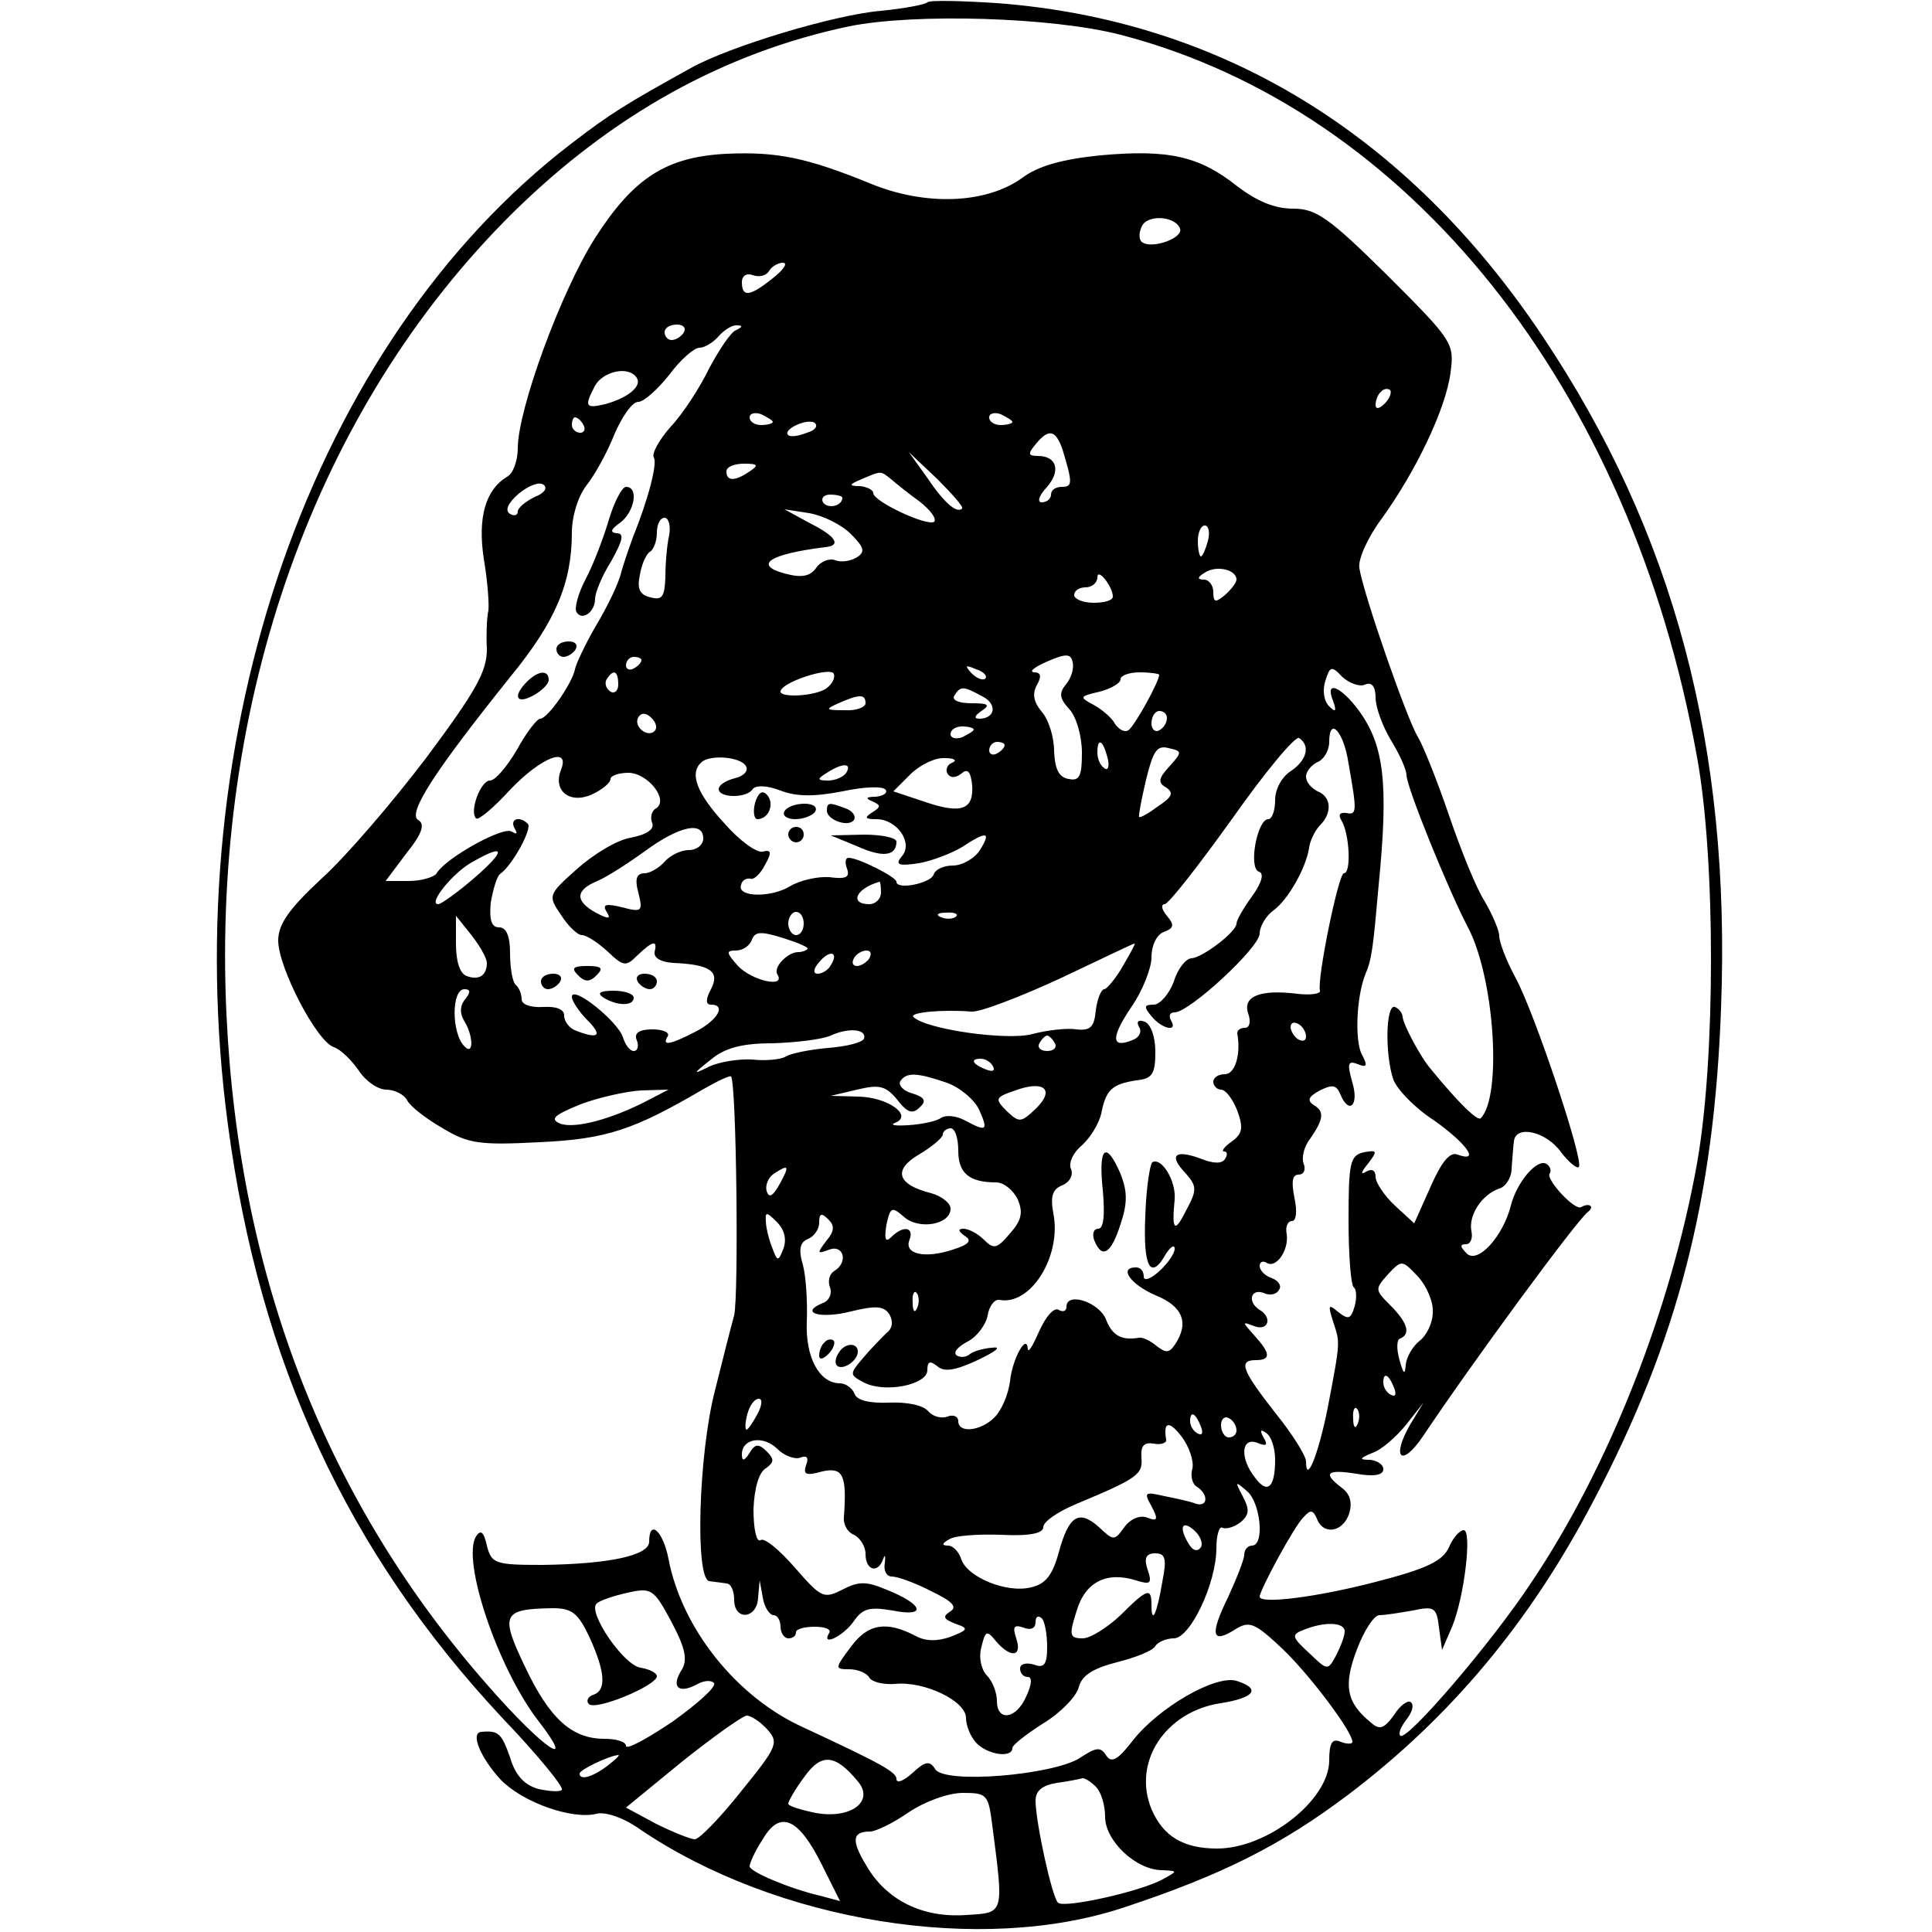 <?xml version="1.0" standalone="no"?>
<!DOCTYPE svg PUBLIC "-//W3C//DTD SVG 20010904//EN"
 "http://www.w3.org/TR/2001/REC-SVG-20010904/DTD/svg10.dtd">
<svg version="1.0" xmlns="http://www.w3.org/2000/svg"
 width="250pt" height="250pt" viewBox="0 0 250 250"
 preserveAspectRatio="xMidYMid meet">
<g transform="translate(0,250) scale(0.1,-0.1)"
fill="#000000" stroke="none">
<path d="M1200 2497 c-3 -3 -30 -8 -60 -11 -60 -5 -196 -46 -246 -74 -83 -46
-103 -58 -155 -98 -335 -257 -512 -764 -444 -1270 41 -308 155 -553 355 -767
46 -48 80 -90 77 -93 -2 -3 -16 -2 -30 1 -18 5 -30 17 -37 41 -11 31 -15 35
-37 33 -15 -1 -1 -34 25 -62 28 -29 92 -52 124 -44 11 3 35 -5 56 -20 177
-120 442 -163 627 -101 127 42 204 81 290 146 132 100 235 223 317 380 109
207 156 390 165 637 13 339 -61 616 -231 870 -175 262 -416 409 -706 431 -47
3 -87 4 -90 1z m250 -42 c373 -97 660 -456 746 -935 24 -131 24 -390 0 -525
-34 -190 -114 -393 -214 -542 -52 -79 -162 -207 -170 -199 -3 3 1 12 8 21 7 9
10 18 6 22 -3 4 -14 -3 -22 -16 -13 -18 -19 -20 -30 -10 -32 26 -36 48 -18 95
9 24 22 44 29 44 7 0 26 3 43 6 28 6 31 4 34 -22 l4 -29 13 30 c16 39 26 125
15 125 -5 0 -14 -10 -19 -22 -8 -18 -29 -28 -95 -45 -77 -20 -150 -29 -150
-19 0 8 45 92 57 103 9 10 12 9 17 -2 8 -22 34 -18 42 7 4 14 1 25 -10 33 -25
19 -19 24 19 18 23 -4 35 -2 35 6 0 6 -8 11 -17 12 -15 0 -14 2 3 9 12 4 31
21 44 37 l22 28 -17 -28 c-25 -43 -12 -57 16 -16 62 93 200 281 214 291 9 7 1
12 -9 6 -8 -5 -45 35 -41 43 3 4 1 10 -4 13 -12 7 -38 -23 -46 -54 -10 -40
-43 -76 -57 -62 -9 9 -9 12 -1 12 6 0 9 8 7 17 -4 20 13 47 36 55 8 2 16 14
16 26 1 12 2 28 3 35 2 22 42 13 61 -14 10 -13 21 -22 23 -19 7 7 -57 199 -82
245 -12 22 -21 46 -21 54 0 7 -9 28 -19 45 -11 17 -31 67 -46 111 -15 44 -33
89 -40 101 -14 22 -71 186 -76 219 -2 11 11 40 29 64 44 61 83 142 89 189 5
38 3 41 -82 126 -76 75 -92 86 -122 86 -24 0 -47 10 -72 29 -49 39 -89 48
-177 40 -50 -5 -81 -14 -101 -29 -47 -34 -126 -37 -198 -7 -81 33 -120 41
-185 38 -78 -4 -120 -31 -170 -109 -44 -69 -100 -222 -100 -272 0 -16 -6 -33
-14 -37 -28 -17 -38 -53 -30 -106 5 -29 7 -59 6 -67 -2 -8 -3 -31 -2 -50 0
-29 -14 -54 -78 -140 -44 -58 -104 -128 -136 -157 -42 -39 -56 -59 -56 -80 0
-35 50 -131 72 -138 9 -3 23 -17 32 -30 9 -14 25 -25 36 -25 10 0 23 -6 27
-14 4 -8 25 -24 46 -36 33 -20 48 -22 125 -18 87 4 122 16 211 68 19 11 36 19
37 17 7 -9 10 -283 4 -309 -5 -18 -16 -62 -25 -98 -21 -81 -26 -244 -7 -246 6
-1 17 -2 22 -3 6 0 10 -10 10 -21 0 -28 30 -25 31 3 l2 22 4 -22 c2 -13 9 -23
14 -23 5 0 9 -7 9 -15 0 -8 5 -15 10 -15 6 0 10 3 10 8 0 4 11 7 24 7 13 0 22
-3 19 -8 -11 -18 17 -5 31 14 12 18 21 20 51 15 45 -9 40 8 -8 27 -26 11 -36
11 -57 0 -24 -12 -27 -11 -61 28 -20 23 -40 40 -45 36 -5 -3 -9 14 -9 40 1 27
7 48 16 53 11 8 11 12 1 22 -10 10 -15 10 -22 -2 -7 -11 -10 -11 -10 -2 0 21
28 25 46 7 9 -9 23 -14 30 -11 8 3 11 0 7 -10 -4 -12 0 -14 21 -8 27 6 32 -5
28 -59 -1 -10 5 -20 13 -23 8 -4 15 -15 15 -25 0 -21 16 -26 23 -6 2 6 3 4 2
-5 -2 -10 2 -18 9 -18 7 0 30 -8 51 -19 27 -13 34 -20 25 -26 -11 -7 -9 -10 6
-16 18 -6 17 -8 -6 -17 -17 -6 -32 -6 -45 1 -38 20 -62 16 -84 -14 -21 -28
-21 -29 -2 -29 11 0 23 -5 26 -11 4 -6 19 -9 33 -8 38 4 92 -22 92 -44 0 -10
6 -25 14 -33 15 -15 46 -19 46 -6 0 4 18 18 40 32 23 14 43 35 46 47 4 15 18
24 49 32 24 6 47 15 50 21 3 5 14 10 24 10 21 0 55 71 55 117 0 17 4 29 8 26
5 -2 15 1 23 7 12 10 12 17 3 34 -10 19 -10 20 5 7 18 -14 24 -71 7 -71 -5 0
-10 -5 -10 -12 0 -6 -10 -31 -21 -55 -24 -49 -21 -61 10 -41 18 11 25 8 62
-27 36 -35 89 -106 89 -119 0 -3 -7 -3 -15 0 -11 5 -15 -1 -15 -24 0 -51 -80
-114 -145 -114 -44 0 -70 16 -85 51 -25 61 18 126 89 137 45 7 53 19 21 29
-27 8 -100 -34 -134 -77 -20 -26 -28 -30 -35 -19 -7 11 -13 10 -34 -4 -35 -22
-176 -34 -187 -14 -7 11 -13 10 -29 -5 -12 -11 -21 -14 -21 -8 0 9 -20 20
-121 67 -86 39 -157 128 -174 218 -7 36 -25 52 -25 22 0 -18 -53 -29 -139 -30
-61 0 -65 2 -71 25 -4 18 -8 21 -14 12 -19 -31 28 -170 80 -238 52 -67 8 -38
-63 43 -210 238 -324 529 -340 871 -19 407 116 785 371 1037 128 126 273 207
435 241 84 17 262 12 351 -11z m77 -251 c4 -12 -35 -26 -48 -18 -5 2 -6 11 -2
20 6 17 44 15 50 -2z m-527 -64 c-30 -24 -40 -25 -40 -5 0 8 6 12 14 9 8 -3
17 -1 21 5 3 6 12 11 18 11 7 0 1 -9 -13 -20z m-115 -70 c-3 -5 -10 -10 -16
-10 -5 0 -9 5 -9 10 0 6 7 10 16 10 8 0 12 -4 9 -10z m68 3 c-7 -2 -22 -25
-35 -49 -12 -25 -34 -59 -50 -76 -15 -17 -25 -35 -22 -40 5 -7 -7 -54 -27
-103 -4 -11 -11 -31 -15 -45 -3 -14 -18 -45 -33 -70 -14 -24 -26 -50 -27 -56
-3 -17 -35 -64 -45 -64 -4 0 -18 -18 -30 -40 -13 -22 -28 -40 -35 -40 -12 0
-27 -40 -18 -49 3 -3 23 14 44 37 40 42 78 57 66 26 -11 -27 11 -45 40 -32 13
6 24 15 24 20 0 4 10 8 23 8 25 0 53 -35 36 -46 -6 -3 -8 -12 -5 -19 3 -8 -7
-15 -28 -19 -18 -3 -49 -22 -70 -41 -37 -33 -37 -34 -20 -59 9 -14 21 -26 27
-26 6 0 21 -10 33 -21 21 -20 24 -20 39 -5 20 19 26 20 22 4 -1 -8 9 -13 24
-14 48 -2 61 -11 49 -34 -7 -13 -7 -20 0 -20 20 0 9 -20 -20 -35 -33 -17 -44
-19 -36 -6 3 5 -6 9 -20 9 -17 0 -24 -5 -20 -14 3 -8 1 -14 -4 -14 -5 0 -11 8
-14 18 -7 21 -66 68 -66 52 0 -5 9 -19 20 -30 20 -20 15 -25 -14 -14 -9 3 -16
12 -16 20 0 8 -10 12 -27 11 -16 -1 -28 3 -28 10 0 6 -3 15 -8 19 -4 4 -7 22
-7 41 0 22 -5 33 -14 33 -10 0 -13 9 -11 32 3 17 8 34 12 37 16 11 42 59 36
65 -11 11 -24 6 -17 -6 4 -7 3 -8 -4 -4 -11 7 -85 -34 -97 -54 -3 -5 -20 -10
-36 -10 l-30 0 27 36 c21 26 24 38 15 43 -14 9 23 65 120 186 58 71 79 121 79
186 0 21 8 47 19 61 11 14 27 43 36 66 10 23 23 42 31 42 7 0 25 16 40 35 14
19 32 35 39 35 7 0 18 7 25 15 7 8 18 15 24 14 7 0 7 -2 -1 -6z m-129 -62 c7
-11 -12 -26 -41 -34 -26 -6 -27 -3 -13 24 11 19 44 26 54 10z m968 -33 c-7 -7
-12 -8 -12 -2 0 6 3 14 7 17 3 4 9 5 12 2 2 -3 -1 -11 -7 -17z m-792 -24 c0
-2 -7 -4 -15 -4 -8 0 -15 4 -15 10 0 5 7 7 15 4 8 -4 15 -8 15 -10z m310 0 c0
-2 -7 -4 -15 -4 -8 0 -15 4 -15 10 0 5 7 7 15 4 8 -4 15 -8 15 -10z m-555 -4
c3 -5 1 -10 -4 -10 -6 0 -11 5 -11 10 0 6 2 10 4 10 3 0 8 -4 11 -10z m289
-10 c-10 -4 -21 -6 -24 -3 -8 7 24 22 34 16 5 -4 1 -10 -10 -13z m331 -22 c13
-43 13 -48 -1 -48 -8 0 -14 -4 -14 -10 0 -5 -5 -10 -12 -10 -6 0 -4 8 6 19 19
21 14 41 -11 41 -13 0 -13 3 -3 15 17 21 26 19 35 -7z m-130 -76 c-7 -7 -24 8
-46 41 l-23 32 37 -35 c19 -19 34 -36 32 -38z m-275 48 c-19 -13 -30 -13 -30
0 0 6 10 10 23 10 18 0 19 -2 7 -10z m183 -10 c7 -6 23 -19 37 -29 14 -11 22
-22 19 -26 -8 -7 -79 26 -79 37 0 4 -8 8 -17 9 -15 0 -15 2 2 9 26 11 24 11
38 0z m-461 -23 c-12 -6 -22 -14 -22 -19 0 -5 -5 -6 -10 -3 -7 4 -3 14 11 26
12 10 26 16 32 12 6 -4 2 -11 -11 -16z m398 -1 c0 -11 -19 -15 -25 -6 -3 5 1
10 9 10 9 0 16 -2 16 -4z m11 -47 c17 -17 19 -23 8 -30 -8 -5 -20 -7 -28 -4
-7 3 -19 -1 -25 -10 -8 -11 -19 -13 -41 -7 -40 11 -20 25 53 34 21 2 14 14
-20 31 l-33 18 32 -5 c18 -3 42 -15 54 -27z m-235 -1 c-3 -13 -5 -37 -5 -55
-1 -25 -4 -30 -19 -26 -14 3 -18 11 -14 29 2 13 8 27 13 30 5 3 9 14 9 25 0
10 4 19 10 19 5 0 8 -10 6 -22z m697 -8 c-3 -11 -7 -20 -9 -20 -2 0 -4 9 -4
20 0 11 4 20 9 20 5 0 7 -9 4 -20z m37 -50 c0 -4 -7 -13 -15 -20 -12 -10 -15
-10 -15 4 0 9 -6 16 -12 16 -9 0 -9 3 1 9 15 10 41 4 41 -9z m-160 -22 c0 -5
-11 -8 -25 -8 -14 0 -25 5 -25 10 0 6 7 10 15 10 8 0 15 6 15 13 0 13 20 -12
20 -25z m-61 -114 c-9 -11 -8 -18 5 -32 9 -10 16 -35 16 -56 0 -30 -3 -37 -17
-34 -13 2 -18 13 -19 36 0 18 -7 41 -16 51 -10 12 -13 23 -6 35 6 11 5 16 -4
16 -7 1 1 7 17 14 25 11 31 10 33 -1 2 -8 -2 -21 -9 -29z m-549 32 c0 -3 -4
-8 -10 -11 -5 -3 -10 -1 -10 4 0 6 5 11 10 11 6 0 10 -2 10 -4z m239 -37 c-15
-10 -59 -12 -59 -4 0 12 65 33 69 23 2 -6 -3 -14 -10 -19z m206 13 c-3 -3 -11
0 -18 7 -9 10 -8 11 6 5 10 -3 15 -9 12 -12z m491 -8 c9 4 14 -2 14 -17 0 -12
9 -37 20 -55 11 -18 20 -38 20 -45 0 -15 53 -146 79 -196 35 -65 45 -220 17
-248 -4 -4 -28 19 -64 63 -14 16 -36 58 -37 68 0 5 -5 11 -10 13 -12 4 -13
-62 -2 -94 5 -13 28 -37 53 -53 42 -30 60 -55 30 -44 -10 4 -21 -10 -35 -42
l-21 -47 -25 23 c-14 13 -25 30 -25 37 0 9 -5 11 -12 7 -8 -5 -7 -1 2 10 13
17 12 18 -5 15 -18 -4 -20 -13 -20 -88 0 -45 3 -85 7 -87 3 -2 4 -13 1 -24 -5
-17 -8 -18 -21 -8 -13 11 -14 10 -7 -12 9 -28 10 -23 -7 -112 -12 -60 -28
-100 -28 -69 0 7 -18 36 -40 63 -43 55 -48 68 -25 68 20 0 19 9 -2 32 -16 18
-16 18 0 12 18 -7 24 11 7 21 -16 10 -12 28 5 22 8 -4 17 -2 20 4 4 5 -1 12
-9 15 -9 3 -16 10 -16 16 0 5 4 7 9 4 12 -8 29 16 26 37 -2 9 1 17 7 17 5 0 7
12 3 30 -4 20 -3 30 5 30 7 0 10 6 7 14 -3 7 0 22 8 32 18 26 19 36 5 44 -9 6
-7 11 8 19 16 8 21 7 26 -4 11 -28 25 -16 16 14 -7 25 -6 29 7 24 12 -5 13 -2
5 13 -9 18 -7 74 5 104 8 18 10 35 17 115 13 132 7 181 -26 226 -24 32 -44 39
-33 12 5 -14 3 -15 -5 -7 -7 7 -9 21 -5 33 6 19 8 20 22 5 9 -8 22 -13 29 -10z
m-966 0 c0 -8 -5 -12 -10 -9 -6 4 -8 11 -5 16 9 14 15 11 15 -7z m700 13 c0
-9 -32 -67 -40 -72 -5 -3 -12 1 -17 8 -4 8 -17 19 -28 25 -19 10 -18 11 8 17
15 4 27 11 27 16 0 5 11 9 25 9 14 0 25 -2 25 -3z m-229 -28 c20 -10 17 -29
-4 -29 -7 0 -6 4 3 10 12 8 9 10 -13 10 -16 0 -26 4 -22 10 8 13 12 12 36 -1z
m-151 -9 c0 -5 -12 -10 -27 -9 -25 0 -26 1 -8 9 27 12 35 12 35 0z m-273 -36
c-9 -9 -28 6 -21 18 4 6 10 6 17 -1 6 -6 8 -13 4 -17z m663 17 c0 -6 -4 -13
-10 -16 -5 -3 -10 1 -10 9 0 9 5 16 10 16 6 0 10 -4 10 -9z m-250 -15 c0 -2
-7 -6 -15 -10 -8 -3 -15 -1 -15 4 0 6 7 10 15 10 8 0 15 -2 15 -4z m485 -44
c11 -62 11 -67 -3 -64 -8 1 -11 -2 -6 -10 10 -16 13 -68 3 -68 -7 0 -35 -137
-31 -152 1 -4 -12 -6 -29 -4 -48 6 -71 -3 -64 -25 4 -11 2 -19 -4 -19 -6 0
-10 -3 -10 -7 5 -28 -3 -53 -16 -53 -8 0 -15 -4 -15 -10 0 -5 5 -10 10 -10 6
0 15 -12 21 -27 8 -22 7 -30 -7 -40 -10 -7 -14 -13 -10 -13 4 0 5 -4 1 -10 -4
-6 -15 -6 -32 1 -33 12 -41 4 -19 -19 15 -17 15 -22 1 -48 -15 -30 -19 -27
-15 14 2 24 -17 55 -29 48 -3 -3 -8 -34 -9 -70 -3 -66 7 -84 27 -48 6 9 11 12
11 6 0 -6 -9 -19 -20 -29 -11 -10 -20 -13 -20 -7 0 7 -4 12 -10 12 -23 0 -7
-22 25 -36 35 -14 44 -35 26 -63 -8 -12 -12 -12 -24 -3 -8 7 -19 12 -23 11
-23 -4 -35 3 -43 24 -9 22 -51 36 -51 16 0 -6 -5 -7 -10 -4 -6 4 -17 -9 -25
-27 -8 -18 -14 -29 -15 -24 -1 22 -20 -12 -23 -41 -2 -17 -11 -38 -20 -47 -18
-18 -47 -21 -47 -5 0 6 -6 9 -14 6 -8 -3 -19 0 -25 7 -7 8 -28 12 -51 11 -25
-1 -41 3 -44 11 -3 8 -12 14 -19 14 -27 0 -45 34 -43 80 1 25 -1 58 -5 73 -6
20 -4 30 7 34 7 3 14 12 14 21 0 12 3 13 12 4 8 -8 8 -15 -3 -28 -12 -16 -12
-17 4 -11 19 7 25 -17 6 -28 -6 -4 -8 -13 -5 -21 3 -8 -1 -17 -9 -20 -32 -13
-3 -21 36 -11 33 8 43 7 50 -4 5 -9 4 -18 -4 -24 -6 -6 -20 -20 -30 -32 -18
-21 -18 -22 1 -32 27 -14 82 -3 82 16 0 11 3 13 13 5 9 -8 24 -5 52 8 25 12
32 18 18 16 -12 -1 -25 -5 -29 -9 -4 -3 -11 -4 -16 -1 -5 4 1 11 14 18 12 6
24 22 26 34 2 12 9 21 15 20 41 -8 81 57 70 112 -4 22 -1 31 11 36 10 4 15 13
12 21 -4 8 3 22 14 31 11 10 22 28 25 41 6 31 14 38 45 43 21 2 25 8 25 37 0
20 -6 36 -14 39 -8 3 -11 0 -7 -7 4 -6 0 -14 -9 -17 -27 -11 -28 3 -1 43 14
20 26 50 26 64 0 16 7 30 16 33 13 5 14 9 4 21 -7 8 -8 15 -3 15 5 0 44 50 87
110 43 61 82 108 87 105 15 -10 10 -29 -11 -43 -11 -7 -20 -23 -20 -37 0 -14
-4 -25 -9 -25 -14 0 -26 -63 -12 -68 7 -2 4 -14 -9 -32 -11 -15 -20 -31 -20
-35 0 -11 -44 -44 -58 -45 -7 0 -18 -13 -23 -30 -6 -16 -18 -30 -26 -30 -13 0
-13 -3 -3 -15 14 -17 35 -21 25 -5 -3 6 -1 10 5 10 19 0 110 84 110 102 0 9 8
23 18 30 19 14 42 55 46 81 1 9 8 23 14 29 16 16 15 37 -3 44 -8 4 -15 12 -15
19 0 7 7 15 15 19 8 3 15 15 15 26 0 34 19 13 25 -28z m-445 24 c0 -3 -4 -8
-10 -11 -5 -3 -10 -1 -10 4 0 6 5 11 10 11 6 0 10 -2 10 -4z m133 -16 c3 -11
1 -18 -4 -14 -5 3 -9 12 -9 20 0 20 7 17 13 -6z m80 -12 c-14 -15 -15 -21 -4
-27 10 -7 8 -12 -10 -24 -12 -9 -24 -16 -25 -14 -1 1 3 23 9 48 9 37 14 45 29
41 18 -4 18 -5 1 -24z m-548 1 c4 -6 -2 -13 -14 -16 -12 -3 -21 -9 -21 -14 0
-12 37 -12 44 0 4 5 18 5 36 -2 21 -8 44 -8 80 -1 28 6 53 7 56 2 3 -4 -3 -8
-13 -9 -12 0 -14 -2 -4 -6 11 -5 11 -7 0 -14 -11 -7 -10 -9 5 -9 27 0 48 -31
33 -48 -9 -11 -5 -13 22 -9 17 3 43 13 56 21 32 21 38 20 23 -4 -7 -11 -23
-20 -35 -20 -12 0 -23 -5 -25 -12 -4 -11 -48 -20 -48 -9 0 6 -49 31 -62 31 -4
0 -5 -6 -2 -14 4 -11 -1 -14 -23 -11 -15 1 -38 -4 -51 -12 -25 -15 -69 -14
-63 2 1 6 7 9 12 8 4 -2 13 6 19 18 9 16 8 20 -3 17 -8 -2 -31 15 -50 37 -35
38 -45 64 -30 78 10 11 51 8 58 -4z m267 4 c-6 -2 -9 -9 -6 -14 4 -6 10 -6 18
0 8 7 12 3 14 -15 2 -32 -14 -38 -63 -21 l-39 13 22 22 c12 12 32 22 45 21 12
0 16 -3 9 -6z m-137 -13 c-3 -5 -14 -10 -23 -10 -15 0 -15 2 -2 10 20 13 33
13 25 0z m-185 -85 c0 -8 -8 -15 -19 -15 -10 0 -24 -7 -31 -15 -7 -8 -19 -15
-26 -15 -10 0 -13 -7 -8 -25 6 -24 5 -26 -21 -19 -21 5 -26 4 -20 -6 6 -9 3
-10 -14 -1 -27 15 -27 29 2 41 12 5 40 23 62 39 44 32 75 39 75 16z m-295 -50
c-22 -19 -44 -35 -48 -35 -14 0 20 42 45 55 42 24 43 15 3 -20z m525 -20 c0
-8 -7 -15 -15 -15 -26 0 -18 20 13 29 1 1 2 -6 2 -14z m-100 -40 c0 -8 -4 -15
-10 -15 -5 0 -10 7 -10 15 0 8 5 15 10 15 6 0 10 -7 10 -15z m197 9 c-3 -3
-12 -4 -19 -1 -8 3 -5 6 6 6 11 1 17 -2 13 -5z m-607 -60 c0 -16 -10 -23 -26
-17 -9 3 -14 19 -14 42 l0 36 20 -25 c11 -14 20 -30 20 -36z m415 18 c-2 -2
-7 -4 -12 -4 -14 0 -33 -20 -27 -29 11 -18 -33 -8 -51 11 -15 17 -16 20 -3 20
9 0 18 6 21 14 4 11 12 11 41 2 19 -6 33 -12 31 -14z m408 -22 c-9 -16 -21
-30 -24 -30 -4 0 -9 -12 -11 -27 -2 -22 -7 -27 -25 -25 -12 2 -38 -1 -57 -6
-32 -9 -138 6 -154 22 -6 6 38 10 75 7 11 -1 63 19 115 43 51 24 94 45 96 45
2 1 -5 -12 -15 -29z m-378 1 c-3 -6 -11 -11 -17 -11 -6 0 -6 6 2 15 14 17 26
13 15 -4z m50 9 c-3 -5 -11 -10 -16 -10 -6 0 -7 5 -4 10 3 6 11 10 16 10 6 0
7 -4 4 -10z m-523 -53 c-7 -8 -7 -18 -2 -27 13 -20 13 -47 1 -34 -17 17 -17
74 0 74 8 0 8 -4 1 -13z m1088 -48 c0 -6 -4 -7 -10 -4 -5 3 -10 11 -10 16 0 6
5 7 10 4 6 -3 10 -11 10 -16z m-572 -3 c-2 -5 -22 -10 -46 -12 -24 -2 -48 -7
-55 -11 -6 -4 -26 -6 -44 -4 -17 1 -42 -3 -55 -9 -22 -11 -22 -10 2 9 18 15
40 21 80 21 30 1 64 5 75 10 24 11 47 8 43 -4z m247 -6 c3 -5 -1 -10 -10 -10
-9 0 -13 5 -10 10 3 6 8 10 10 10 2 0 7 -4 10 -10z m-80 -30 c3 -6 -1 -7 -9
-4 -18 7 -21 14 -7 14 6 0 13 -4 16 -10z m-60 -21 c17 -6 36 -22 42 -35 12
-27 10 -29 -18 -14 -11 6 -25 8 -32 3 -6 -4 -25 -8 -42 -9 -16 -1 -24 0 -17 3
24 9 -8 33 -47 34 l-36 1 34 8 c29 7 37 5 52 -13 13 -17 20 -19 29 -10 9 8 7
13 -9 18 -12 3 -19 11 -16 16 8 12 22 11 60 -2z m116 -33 c-20 -19 -22 -19
-38 -4 -16 16 -15 18 8 26 39 15 55 3 30 -22z m-503 10 c-46 -24 -94 -37 -113
-30 -14 6 -8 11 26 25 24 9 60 17 79 18 l35 1 -27 -14z m402 -65 c0 -29 14
-41 49 -41 10 0 22 -10 28 -22 7 -17 5 -27 -10 -44 -17 -20 -21 -21 -34 -8 -8
8 -20 14 -26 14 -8 0 -7 -3 1 -9 10 -6 7 -11 -15 -18 -36 -12 -64 -6 -56 13 6
16 -8 19 -24 3 -7 -7 -9 -3 -6 16 5 23 7 24 22 11 19 -18 61 -11 61 10 0 7
-11 16 -25 20 -44 11 -50 30 -16 50 17 10 31 22 31 26 0 4 5 8 10 8 6 0 10
-13 10 -29z m-231 -43 c-9 -16 -14 -19 -17 -9 -2 7 2 17 9 22 20 13 21 11 8
-13z m5 -83 c-7 -18 -8 -18 -15 1 -4 10 -8 26 -8 34 -1 12 1 12 14 -1 10 -10
13 -22 9 -34z m840 -83 c0 -14 -8 -30 -17 -37 -9 -7 -17 -21 -18 -31 -1 -14
-3 -12 -8 6 -4 14 -4 27 1 28 14 6 9 21 -13 43 -20 20 -20 21 -3 40 18 19 18
19 39 -3 11 -12 20 -33 19 -46z m-667 6 c-3 -8 -6 -5 -6 6 -1 11 2 17 5 13 3
-3 4 -12 1 -19z m617 -104 c3 -8 2 -12 -4 -9 -6 3 -10 10 -10 16 0 14 7 11 14
-7z m-824 -34 c-6 -11 -12 -20 -14 -20 -2 0 -2 9 1 20 3 11 9 20 15 20 5 0 4
-9 -2 -20z m777 -12 c-3 -8 -6 -5 -6 6 -1 11 2 17 5 13 3 -3 4 -12 1 -19z
m-203 -4 c3 -8 2 -12 -4 -9 -6 3 -10 10 -10 16 0 14 7 11 14 -7z m46 -5 c0 -5
-4 -9 -10 -9 -5 0 -10 7 -10 16 0 8 5 12 10 9 6 -3 10 -10 10 -16z m-57 -49
c-3 -10 0 -21 6 -24 15 -10 14 -26 -1 -22 -7 3 -26 7 -41 10 -26 6 -27 5 -17
-13 9 -17 8 -20 -5 -15 -9 4 -22 -1 -30 -12 -13 -18 -14 -18 -33 0 -26 23 -39
15 -52 -33 -8 -29 -17 -41 -36 -45 -31 -8 -82 13 -90 36 -3 10 -11 18 -17 18
-9 0 -8 3 1 8 7 5 37 7 67 6 38 -2 55 2 55 10 0 7 19 20 43 30 79 33 86 38 84
60 -1 15 3 20 16 18 9 -2 17 1 16 5 -4 24 4 25 20 4 10 -13 16 -32 14 -41z
m107 11 c0 -36 -10 -45 -26 -23 -20 25 -18 53 3 45 12 -5 14 -3 8 7 -5 9 -4
11 3 6 7 -4 12 -20 12 -35z m-96 -113 c-4 -6 -10 -5 -15 3 -14 22 -10 33 6 19
8 -7 12 -17 9 -22z m-50 -45 c-7 -42 -14 -56 -14 -30 0 23 -5 22 -40 -13 -17
-16 -39 -30 -49 -30 -17 0 -18 4 -8 35 11 38 39 52 77 40 19 -6 21 -4 15 14
-5 15 -2 21 10 21 13 0 15 -7 9 -37z m-622 -114 c-14 -22 -4 -31 19 -19 10 6
20 6 23 2 3 -5 -22 -27 -54 -50 -33 -22 -60 -37 -60 -31 0 5 -12 9 -28 9 -42
0 -71 26 -103 94 -32 67 -29 74 36 75 25 0 33 -6 48 -38 20 -44 22 -68 5 -74
-7 -2 -10 -8 -6 -12 9 -9 88 24 88 36 0 4 -9 9 -21 11 -22 3 -69 72 -57 83 4
4 22 10 40 14 31 7 34 5 57 -38 18 -34 21 -49 13 -62z m473 30 c0 -23 -4 -28
-17 -23 -10 3 -18 1 -18 -5 0 -6 4 -11 10 -11 6 0 5 -10 -2 -25 -13 -30 -38
-33 -38 -6 0 11 -6 26 -13 33 -7 7 -11 23 -7 37 5 21 7 22 19 7 19 -22 34 -20
26 4 -5 15 -3 18 9 14 10 -4 16 -1 16 7 0 7 3 9 8 5 4 -4 7 -21 7 -37z m385
20 c0 -6 -5 -19 -11 -31 -11 -20 -11 -20 -35 3 -23 21 -23 24 -7 30 27 11 53
10 53 -2z m-747 -127 c15 -17 13 -22 -34 -80 -27 -34 -54 -62 -60 -62 -5 0
-28 9 -50 20 l-39 21 72 59 c40 32 78 59 84 60 6 0 18 -8 27 -18z m-207 -47
c-20 -15 -36 -19 -36 -10 0 5 38 23 50 24 3 0 -4 -6 -14 -14z m324 -20 c22
-26 -9 -49 -54 -41 -20 4 -36 9 -36 12 0 3 9 19 21 35 22 31 40 29 69 -6z
m308 -7 c7 -7 12 -24 12 -39 0 -31 40 -69 74 -69 20 -1 20 -1 2 -11 -27 -16
-130 -39 -137 -31 -8 8 -29 105 -29 132 0 13 9 20 28 23 15 2 29 5 33 6 3 0
10 -4 17 -11z m-134 -50 c15 -116 16 -113 -34 -116 -56 -4 -103 19 -129 64
-20 33 -18 44 5 44 7 0 30 11 50 25 21 14 51 25 70 25 31 0 33 -2 38 -42z
m-221 -50 l24 -48 -26 7 c-39 9 -91 31 -91 38 0 4 7 20 17 35 22 38 46 28 76
-32z"/>
<path d="M788 1828 c-7 -24 -20 -58 -30 -77 -10 -19 -15 -38 -12 -43 7 -12 24
0 24 17 0 8 9 30 21 49 15 27 17 36 7 36 -9 1 -8 5 5 14 18 14 24 46 7 46 -5
0 -15 -19 -22 -42z"/>
<path d="M720 1660 c0 -5 4 -10 9 -10 6 0 13 5 16 10 3 6 -1 10 -9 10 -9 0
-16 -4 -16 -10z"/>
<path d="M682 1618 c-19 -19 -14 -30 8 -18 11 6 20 15 20 20 0 14 -14 12 -28
-2z"/>
<path d="M748 1238 c9 -9 15 -9 24 0 9 9 7 12 -12 12 -19 0 -21 -3 -12 -12z"/>
<path d="M700 1230 c0 -5 4 -10 9 -10 6 0 13 5 16 10 3 6 -1 10 -9 10 -9 0
-16 -4 -16 -10z"/>
<path d="M825 1230 c3 -5 10 -10 16 -10 5 0 9 5 9 10 0 6 -7 10 -16 10 -8 0
-12 -4 -9 -10z"/>
<path d="M781 1209 c18 -11 39 -11 39 0 0 5 -12 9 -26 9 -18 0 -22 -3 -13 -9z"/>
<path d="M1427 960 c3 -33 1 -50 -6 -50 -6 0 -8 -7 -5 -15 10 -25 22 -17 34
21 9 27 9 42 0 65 -19 44 -29 35 -23 -21z"/>
<path d="M1067 763 c-4 -3 -7 -11 -7 -17 0 -6 5 -5 12 2 6 6 9 14 7 17 -3 3
-9 2 -12 -2z"/>
<path d="M1085 749 c-4 -6 -5 -13 -2 -16 7 -7 27 6 27 18 0 12 -17 12 -25 -2z"/>
<path d="M977 1461 c-3 -12 -1 -21 3 -21 15 0 23 21 12 32 -6 6 -11 2 -15 -11z"/>
<path d="M1015 1450 c-3 -5 3 -10 14 -10 11 0 23 5 26 10 3 6 -3 10 -14 10
-11 0 -23 -4 -26 -10z"/>
<path d="M1070 1451 c0 -12 28 -22 35 -12 3 5 -2 12 -11 15 -21 8 -24 8 -24
-3z"/>
<path d="M1020 1420 c0 -5 5 -10 10 -10 6 0 10 5 10 10 0 6 -4 10 -10 10 -5 0
-10 -4 -10 -10z"/>
<path d="M1109 1405 c33 -15 51 -13 51 6 0 5 -19 9 -42 9 l-43 -1 34 -14z"/>
</g>
</svg>
